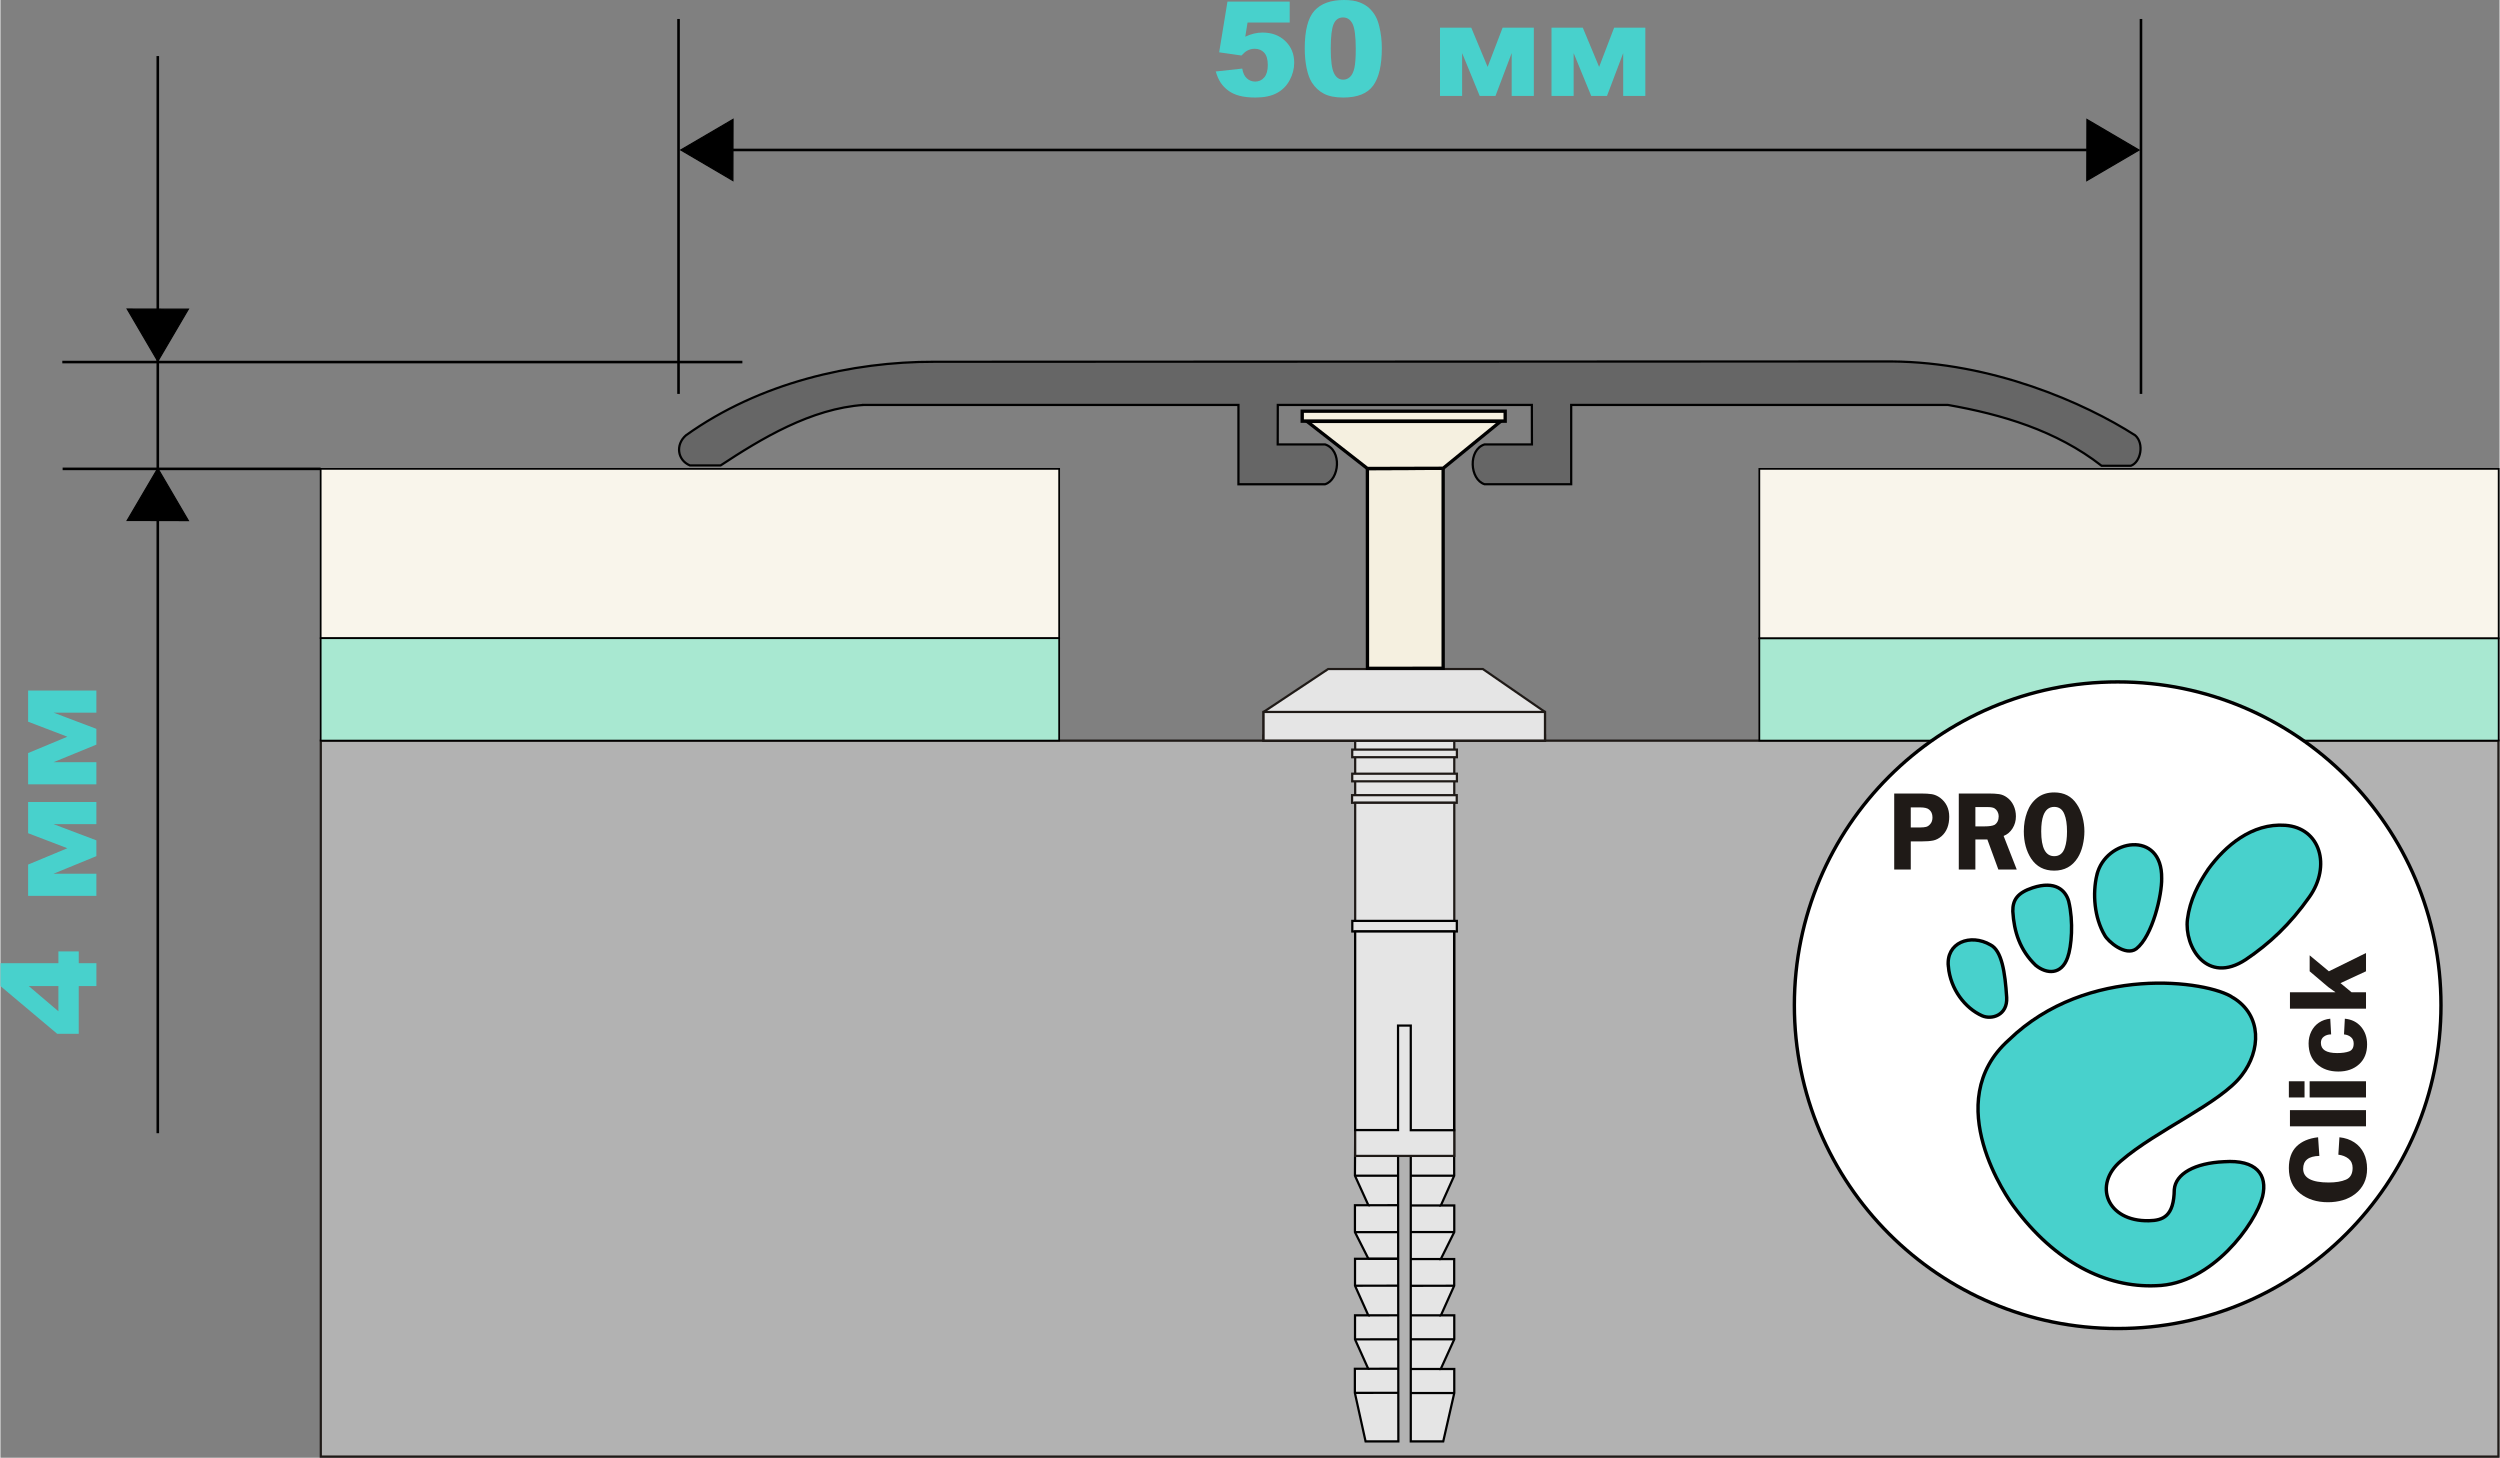 <?xml version="1.0" encoding="UTF-8"?>
<!DOCTYPE svg PUBLIC "-//W3C//DTD SVG 1.1//EN" "http://www.w3.org/Graphics/SVG/1.1/DTD/svg11.dtd">
<!-- Creator: CorelDRAW -->
<svg xmlns="http://www.w3.org/2000/svg" xml:space="preserve" width="331px" height="193px" style="shape-rendering:geometricPrecision; text-rendering:geometricPrecision; image-rendering:optimizeQuality; fill-rule:evenodd; clip-rule:evenodd"
viewBox="0 0 386.931 225.692"
 xmlns:xlink="http://www.w3.org/1999/xlink">
 <rect x="0" y="0" width="386.931" height="225.692" fill="#808080" stroke="none"/>
 <defs>
  <style type="text/css">
   <![CDATA[
    .str5 {stroke:black;stroke-width:0.184}
    .str1 {stroke:black;stroke-width:0.27}
    .str0 {stroke:#1F1A17;stroke-width:0.346}
    .str3 {stroke:black;stroke-width:0.346}
    .str4 {stroke:black;stroke-width:0.402}
    .str6 {stroke:black;stroke-width:0.516}
    .str2 {stroke:black;stroke-width:0.529}
    .fil6 {fill:none}
    .fil9 {fill:none;fill-rule:nonzero}
    .fil10 {fill:black}
    .fil4 {fill:mediumturquoise}
    .fil11 {fill:#666666}
    .fil2 {fill:#A8E8D1}
    .fil0 {fill:#B2B2B2}
    .fil7 {fill:#E5E5E5}
    .fil1 {fill:#F9F5EB}
    .fil3 {fill:white}
    .fil12 {fill:#F5F0E0}
    .fil5 {fill:#1F1A17;fill-rule:nonzero}
    .fil8 {fill:mediumturquoise;fill-rule:nonzero}
   ]]>
  </style>
 </defs>
 <g id="Слой_x0020_1">
  <rect class="fil0 str0" x="49.6" y="114.675" width="337.157" height="110.844"/>
  <rect class="fil1 str1" x="272.325" y="72.594" width="114.467" height="26.247"/>
  <rect class="fil2 str1" x="272.325" y="98.841" width="114.467" height="15.822"/>
  <rect class="fil1 str1" x="49.579" y="72.594" width="114.339" height="26.218"/>
  <rect class="fil2 str1" x="49.579" y="98.812" width="114.339" height="15.851"/>
  <g id="_133912376">
   <circle id="_133911728" class="fil3 str2" cx="327.804" cy="155.635" r="50.057"/>
   <path id="_133911008" class="fil4 str2" d="M341.835 134.559c2.599,-3.564 6.737,-7.152 11.916,-6.78 5.467,0.395 7.097,6.318 3.758,11.059 -3.016,4.296 -6.221,7.265 -9.864,9.725 -6.018,3.962 -9.571,-1.983 -9.034,-6.253 0.368,-2.948 1.669,-5.466 3.224,-7.749l0 -0.001z"/>
   <path id="_133910648" class="fil4 str2" d="M324.583 135.47c1.345,-5.639 10.153,-7.019 10.032,0.533 0.063,2.472 -1.401,8.932 -3.932,10.899 -1.658,1.211 -4.381,-1.143 -4.885,-2.093 -1.611,-2.721 -1.901,-6.439 -1.216,-9.339l0 -0 0 0z"/>
   <path id="_133911440" class="fil4 str2" d="M315.101 149.446c1.722,1.414 4.013,1.499 4.954,-1.201 0.61,-1.666 0.935,-5.537 0.159,-8.733 -0.475,-1.634 -2.026,-3.228 -5.578,-2.057 -2.33,0.774 -3.093,1.857 -3.067,3.64 0.194,3.21 1.111,6.006 3.531,8.351l0 -0z"/>
   <path id="_133910960" class="fil4 str2" d="M301.592 149.66c-0.416,-3.706 3.395,-5.183 6.53,-3.365 1.742,0.898 2.247,4.223 2.497,8.131 0.159,2.775 -2.327,3.495 -3.807,2.841 -2.628,-1.172 -4.901,-4.099 -5.221,-7.607z"/>
   <path id="_133911200" class="fil4 str2" d="M345.659 154.455c-3.91,-2.644 -22.556,-5.222 -34.705,6.558 -10.802,9.635 -0.001,24.801 0.797,25.827 6.309,8.555 14.229,12.557 21.983,12.222 8.673,-0.169 15.453,-9.678 16.502,-13.805 0.814,-3.385 -0.953,-5.739 -5.976,-5.391 -4.517,0.201 -7.489,1.861 -7.69,4.303 -0.054,4.16 -1.742,4.788 -3.928,4.834 -6.558,0.139 -8.657,-5.635 -4.331,-9.258 5.483,-4.748 15.465,-8.951 18.722,-13.285 2.917,-3.774 3.18,-9.231 -1.375,-12.005z"/>
   <path id="_133912424" class="fil5" d="M295.77 134.63l-2.564 0 0 -11.775 4.14 0c0.699,0 1.259,0.036 1.691,0.104 0.432,0.072 0.853,0.255 1.268,0.55 0.949,0.714 1.42,1.695 1.42,2.941 0,1.295 -0.389,2.299 -1.173,3.004 -0.424,0.363 -0.864,0.591 -1.318,0.682 -0.454,0.091 -1.056,0.136 -1.806,0.136l-1.657 0 0 4.358 0 -0 -0.001 0zm63.261 44.336c-1.672,0.037 -2.508,0.7 -2.508,1.995 0,1.414 1.318,2.122 3.954,2.122 1.091,0 1.981,-0.146 2.668,-0.441 0.691,-0.291 1.036,-0.9 1.036,-1.822 0,-0.613 -0.213,-1.087 -0.636,-1.427 -0.423,-0.336 -0.95,-0.541 -1.573,-0.618l0.168 -2.695c0.882,0.095 1.65,0.359 2.295,0.781 0.65,0.427 1.141,0.991 1.482,1.691 0.336,0.7 0.504,1.499 0.504,2.404 0,0.841 -0.159,1.586 -0.477,2.236 -0.318,0.65 -0.763,1.195 -1.336,1.64 -0.573,0.446 -1.218,0.773 -1.941,0.987 -0.718,0.213 -1.491,0.318 -2.304,0.318 -1.732,0 -3.172,-0.459 -4.326,-1.373 -1.15,-0.918 -1.728,-2.227 -1.728,-3.922 0,-1.44 0.396,-2.554 1.182,-3.341 0.791,-0.786 1.904,-1.258 3.345,-1.422l0.195 2.885 0 0 -0 0zm-4.553 -4.581l0 -2.509 11.775 0 0 2.509 -11.775 0zm11.775 -6.98l0 2.508 -8.726 0 0 -2.508 8.726 0zm-9.516 0l0 2.508 -2.427 0 0 -2.508 2.427 0zm4.118 -7.253c-0.442,0 -0.814,0.114 -1.123,0.341 -0.309,0.223 -0.463,0.55 -0.463,0.972 0,1.05 0.836,1.578 2.509,1.578 0.768,0 1.391,-0.086 1.859,-0.259 0.472,-0.173 0.709,-0.577 0.709,-1.214 0,-0.422 -0.141,-0.755 -0.422,-0.99 -0.282,-0.241 -0.641,-0.382 -1.077,-0.427l0.131 -2.431c1.063,0.104 1.9,0.527 2.518,1.259 0.618,0.731 0.927,1.64 0.927,2.721 0,1.301 -0.413,2.323 -1.236,3.073 -0.823,0.75 -1.895,1.127 -3.213,1.127 -1.372,0 -2.481,-0.387 -3.331,-1.164 -0.849,-0.777 -1.277,-1.845 -1.277,-3.195 0,-0.663 0.141,-1.277 0.418,-1.841 0.278,-0.568 0.668,-1.022 1.177,-1.367 0.508,-0.341 1.095,-0.546 1.759,-0.613l0.136 2.431 0 0zm5.399 -12.602l0 2.831 -3.954 1.832 1.718 1.418 2.236 0 0 2.536 -11.775 0 0 -2.536 7.053 0 -1.14 -0.818 -2.863 -2.432 0 -2.472 2.976 2.476 5.749 -2.836 0 0.001zm-69.029 -19.436c0.382,0 0.686,-0.032 0.92,-0.091 0.233,-0.059 0.445,-0.2 0.635,-0.427 0.233,-0.254 0.352,-0.6 0.352,-1.031 0,-0.546 -0.178,-0.959 -0.534,-1.231 -0.254,-0.219 -0.72,-0.328 -1.398,-0.328l-1.429 0 0 3.109 1.454 0zm8.548 6.517l-2.568 0 0 -11.775 4.623 0c0.657,0 1.195,0.031 1.623,0.095 0.428,0.064 0.831,0.232 1.204,0.505 0.441,0.309 0.784,0.727 1.03,1.25 0.246,0.523 0.364,1.086 0.364,1.691 0,0.686 -0.174,1.304 -0.521,1.858 -0.347,0.555 -0.809,0.945 -1.382,1.173l2.035 5.203 -2.848 0 -1.704 -4.658 -1.856 0 0 4.658 -0 0 0 0zm0 -6.685l1.398 0c0.746,0 1.271,-0.082 1.577,-0.24 0.424,-0.282 0.635,-0.728 0.635,-1.336 0,-0.236 -0.059,-0.468 -0.173,-0.69 -0.114,-0.218 -0.258,-0.387 -0.437,-0.505 -0.212,-0.146 -0.567,-0.218 -1.067,-0.218l-0.585 0 -1.347 0 0 2.99 -0 -0 0 0zm8.641 4.995c-0.758,-1.159 -1.14,-2.568 -1.14,-4.226 0,-1.068 0.169,-2.068 0.512,-2.986 0.339,-0.923 0.865,-1.659 1.577,-2.214 0.707,-0.55 1.581,-0.826 2.615,-0.826 1.53,0 2.691,0.6 3.484,1.799 0.385,0.554 0.678,1.209 0.886,1.972 0.203,0.759 0.305,1.514 0.305,2.254 0,0.718 -0.089,1.445 -0.263,2.181 -0.178,0.741 -0.436,1.377 -0.775,1.913 -0.839,1.327 -2.051,1.99 -3.637,1.99 -1.555,0 -2.742,-0.618 -3.564,-1.858l0 -0zm1.882 -6.677c-0.22,0.609 -0.33,1.422 -0.33,2.449 0,2.563 0.67,3.845 2.013,3.845 0.819,0 1.369,-0.445 1.653,-1.336 0.22,-0.636 0.33,-1.463 0.33,-2.481 0,-1.132 -0.136,-2.023 -0.402,-2.668 -0.296,-0.764 -0.822,-1.146 -1.581,-1.146 -0.797,0 -1.356,0.445 -1.683,1.336l0 0 0 0z"/>
  </g>
  <g id="_138147456">
   <line id="_138228000" class="fil6 str3" x1="225.079" y1="199.067" x2="218.358" y2= "199.077" />
   <rect id="_138228528" class="fil0 str0" x="195.563" y="113.891" width="43.573" height="0.771"/>
   <polygon id="_137763168" class="fil7 str3" points="216.387,174.963 216.435,223.166 211.361,223.166 209.701,215.654 209.701,211.922 211.77,211.922 209.725,207.371 209.725,203.651 211.781,203.651 209.725,199.065 209.725,194.899 211.803,194.899 209.714,190.77 209.714,186.604 211.794,186.604 209.714,182.03 209.75,174.963 "/>
   <line id="_137734040" class="fil6 str3" x1="209.701" y1="215.654" x2="216.427" y2= "215.646" />
   <line id="_138147168" class="fil6 str3" x1="211.685" y1="211.922" x2="216.422" y2= "211.916" />
   <line id="_114100704" class="fil6 str3" x1="209.725" y1="207.371" x2="216.417" y2= "207.362" />
   <polygon id="_137735168" class="fil7 str3" points="218.358,174.987 218.358,223.166 223.384,223.166 225.091,215.679 225.091,211.957 222.999,211.957 225.091,207.358 225.091,203.651 223.023,203.651 225.079,199.067 225.08,194.935 223.008,194.935 225.091,190.756 225.091,186.639 223.013,186.639 225.079,182.031 225.067,174.987 "/>
   <line id="_138164720" class="fil6 str3" x1="211.781" y1="203.651" x2="216.412" y2= "203.645" />
   <line id="_138148176" class="fil6 str3" x1="209.714" y1="182.03" x2="216.386" y2= "182.03" />
   <line id="_137784192" class="fil6 str3" x1="209.725" y1="199.065" x2="216.406" y2= "199.056" />
   <line id="_137783280" class="fil6 str3" x1="223.008" y1="194.935" x2="218.358" y2= "194.935" />
   <line id="_137762712" class="fil6 str3" x1="223.013" y1="186.639" x2="218.358" y2= "186.639" />
   <line id="_116004040" class="fil6 str3" x1="211.803" y1="194.899" x2="216.401" y2= "194.893" />
   <line id="_137734928" class="fil6 str3" x1="211.803" y1="194.899" x2="216.401" y2= "194.893" />
   <line id="_138162896" class="fil6 str3" x1="211.794" y1="186.604" x2="216.391" y2= "186.598" />
   <line id="_137734712" class="fil6 str3" x1="209.714" y1="190.77" x2="216.396" y2= "190.77" />
   <line id="_115886520" class="fil6 str3" x1="225.091" y1="215.679" x2="218.358" y2= "215.679" />
   <rect id="_137782800" class="fil7 str0" x="209.75" y="114.662" width="15.342" height="9.631"/>
   <line id="_138162728" class="fil6 str3" x1="222.999" y1="211.957" x2="218.358" y2= "211.957" />
   <line id="_137763096" class="fil6 str3" x1="225.091" y1="190.756" x2="218.358" y2= "190.756" />
   <line id="_138126040" class="fil6 str3" x1="225.091" y1="207.359" x2="218.358" y2= "207.359" />
   <line id="_137734784" class="fil6 str3" x1="225.079" y1="182.031" x2="218.358" y2= "182.031" />
   <line id="_138163400" class="fil6 str3" x1="223.023" y1="203.651" x2="218.358" y2= "203.651" />
   <line id="_137785232" class="fil6 str0" x1="195.562" y1="110.231" x2="239.136" y2= "110.231" />
   <polygon id="_138233488" class="fil7 str0" points="195.562,110.231 205.565,103.585 229.517,103.585 239.136,110.231 239.136,114.661 195.562,114.661 "/>
   <rect id="_138231232" class="fil7 str0" x="195.563" y="110.231" width="43.573" height="4.431"/>
   <rect id="_138225960" class="fil7 str0" x="209.292" y="116.058" width="16.208" height="1.18"/>
   <rect id="_138227568" class="fil7 str0" x="209.292" y="119.79" width="16.208" height="1.18"/>
   <rect id="_138229440" class="fil7 str0" x="209.268" y="123.112" width="16.208" height="1.18"/>
   <rect id="_138225720" class="fil7 str0" x="209.75" y="124.292" width="15.343" height="54.674"/>
   <rect id="_138228792" class="fil7 str3" x="209.305" y="142.579" width="16.183" height="1.637"/>
   <line id="_138225768" class="fil6 str3" x1="225.079" y1="199.067" x2="218.358" y2= "199.077" />
   <polygon id="_138226872" class="fil7 str3" points="209.75,144.216 209.75,150.982 209.75,174.963 216.387,174.963 216.387,164.61 216.386,158.783 218.262,158.783 218.357,158.783 218.356,159.911 218.359,165.187 218.358,174.987 225.067,174.987 225.067,144.216 "/>
  </g>
  <path class="fil8" d="M189.977 0.248l9.634 0 0 3.238 -6.526 0 -0.35 2.193c0.452,-0.214 0.898,-0.374 1.34,-0.479 0.442,-0.105 0.878,-0.16 1.31,-0.16 1.462,0 2.649,0.442 3.557,1.326 0.911,0.884 1.367,1.996 1.367,3.336 0,0.945 -0.234,1.85 -0.704,2.72 -0.469,0.871 -1.132,1.534 -1.993,1.993 -0.86,0.459 -1.962,0.687 -3.302,0.687 -0.963,0 -1.789,-0.092 -2.476,-0.272 -0.687,-0.184 -1.272,-0.456 -1.754,-0.82 -0.48,-0.36 -0.871,-0.772 -1.17,-1.227 -0.299,-0.459 -0.547,-1.031 -0.748,-1.714l4.105 -0.449c0.102,0.656 0.333,1.157 0.697,1.5 0.367,0.34 0.803,0.513 1.306,0.513 0.565,0 1.031,-0.214 1.401,-0.643 0.367,-0.428 0.551,-1.067 0.551,-1.918 0,-0.871 -0.184,-1.51 -0.557,-1.915 -0.371,-0.405 -0.867,-0.606 -1.483,-0.606 -0.391,0 -0.772,0.095 -1.136,0.286 -0.272,0.143 -0.571,0.395 -0.898,0.759l-3.455 -0.496 1.286 -7.853z"/>
  <path id="1" class="fil8" d="M201.941 7.492c0,-2.775 0.5,-4.721 1.499,-5.829 0.999,-1.109 2.523,-1.663 4.567,-1.663 0.983,0 1.792,0.119 2.421,0.364 0.632,0.242 1.146,0.558 1.544,0.945 0.398,0.388 0.714,0.796 0.942,1.224 0.231,0.429 0.415,0.928 0.554,1.5 0.272,1.092 0.408,2.228 0.408,3.407 0,2.653 -0.449,4.591 -1.346,5.819 -0.894,1.231 -2.438,1.843 -4.632,1.843 -1.228,0 -2.221,-0.194 -2.979,-0.589 -0.759,-0.391 -1.377,-0.966 -1.863,-1.721 -0.35,-0.541 -0.625,-1.275 -0.819,-2.207 -0.197,-0.935 -0.296,-1.966 -0.296,-3.094zm4.026 0.01c0,1.86 0.163,3.129 0.493,3.809 0.327,0.684 0.806,1.024 1.429,1.024 0.411,0 0.769,-0.146 1.071,-0.436 0.303,-0.289 0.524,-0.745 0.666,-1.367 0.143,-0.626 0.214,-1.598 0.214,-2.921 0,-1.939 -0.164,-3.244 -0.493,-3.911 -0.326,-0.666 -0.819,-1 -1.479,-1 -0.67,0 -1.157,0.34 -1.452,1.02 -0.299,0.68 -0.449,1.942 -0.449,3.782z"/>
  <polygon id="12" class="fil8" points="237.409,14.854 233.982,14.854 233.982,8.22 231.472,14.854 229.03,14.854 226.309,8.22 226.309,14.854 222.882,14.854 222.882,4.285 227.724,4.285 230.255,10.362 232.577,4.285 237.409,4.285 "/>
  <polygon id="123" class="fil8" points="254.675,14.854 251.247,14.854 251.247,8.22 248.737,14.854 246.296,14.854 243.575,8.22 243.575,14.854 240.148,14.854 240.148,4.285 244.99,4.285 247.52,10.362 249.843,4.285 254.675,4.285 "/>
  <path class="fil8" d="M12.123 152.668l0 7.393 -3.336 0 -8.787 -7.393 0 -3.537 8.975 0 0 -1.833 3.149 0 0 1.833 2.731 0 0 3.537 -2.731 0zm-3.149 0l-4.591 0 4.591 3.907 0 -3.907z"/>
  <polygon id="1" class="fil8" points="14.854,124.174 14.854,127.601 8.22,127.601 14.854,130.111 14.854,132.553 8.22,135.274 14.854,135.274 14.854,138.701 4.285,138.701 4.285,133.859 10.362,131.328 4.285,129.006 4.285,124.174 "/>
  <polygon id="12" class="fil8" points="14.854,106.908 14.854,110.336 8.22,110.336 14.854,112.846 14.854,115.287 8.22,118.008 14.854,118.008 14.854,121.436 4.285,121.436 4.285,116.593 10.362,114.063 4.285,111.74 4.285,106.908 "/>
  <line class="fil9 str4" x1="331.413" y1="60.987" x2="331.413" y2= "2.937" />
  <line class="fil9 str4" x1="113.415" y1="23.219" x2="323.033" y2= "23.219" />
  <polygon class="fil10 str5" points="331.116,23.232 323.023,27.968 323.045,18.495 "/>
  <polygon class="fil10 str5" points="105.332,23.219 113.426,18.483 113.404,27.956 "/>
  <line class="fil6 str4" x1="114.871" y1="56.056" x2="9.578" y2= "56.056" />
  <line class="fil6 str4" x1="49.579" y1="72.594" x2="9.628" y2= "72.594" />
  <polygon class="fil10 str5" points="24.359,72.509 29.095,80.602 19.622,80.58 "/>
  <line class="fil6 str4" x1="24.362" y1="175.451" x2="24.362" y2= "8.68" />
  <polygon class="fil10 str5" points="24.362,55.937 19.626,47.844 29.099,47.866 "/>
  <line class="fil9 str4" x1="104.986" y1="60.987" x2="104.986" y2= "2.937" />
  <path class="fil11 str3" d="M133.685 62.692l57.992 0.001 0 12.282 13.414 0c2.216,-0.682 2.681,-5.289 0.002,-6.166l-7.337 0 0.013 -6.116 39.335 -0.001 0.013 6.116 -7.337 0c-2.575,0.821 -2.31,5.415 0,6.166l13.416 0 0 -12.282 58.31 0c8.273,1.458 16.768,3.926 23.808,9.422l4.536 0c1.541,-0.561 2.102,-3.45 0.672,-4.711 -7.881,-5.048 -22.143,-11.329 -37.754,-11.441l-148.191 0.049c-12.735,-0.025 -27.031,3.22 -38.449,11.393 -1.642,1.44 -1.324,3.832 0.616,4.655l4.761 0c6.275,-4.132 14.005,-8.824 22.182,-9.366z"/>
  <rect class="fil12 str6" x="201.55" y="63.662" width="31.425" height="1.549"/>
  <polygon class="fil12 str6" points="211.652,103.48 211.641,72.552 223.371,72.504 223.374,103.465 "/>
  <polygon class="fil12 str6" points="211.641,72.536 202.296,65.244 232.264,65.244 223.371,72.504 "/>
 </g>
</svg>
